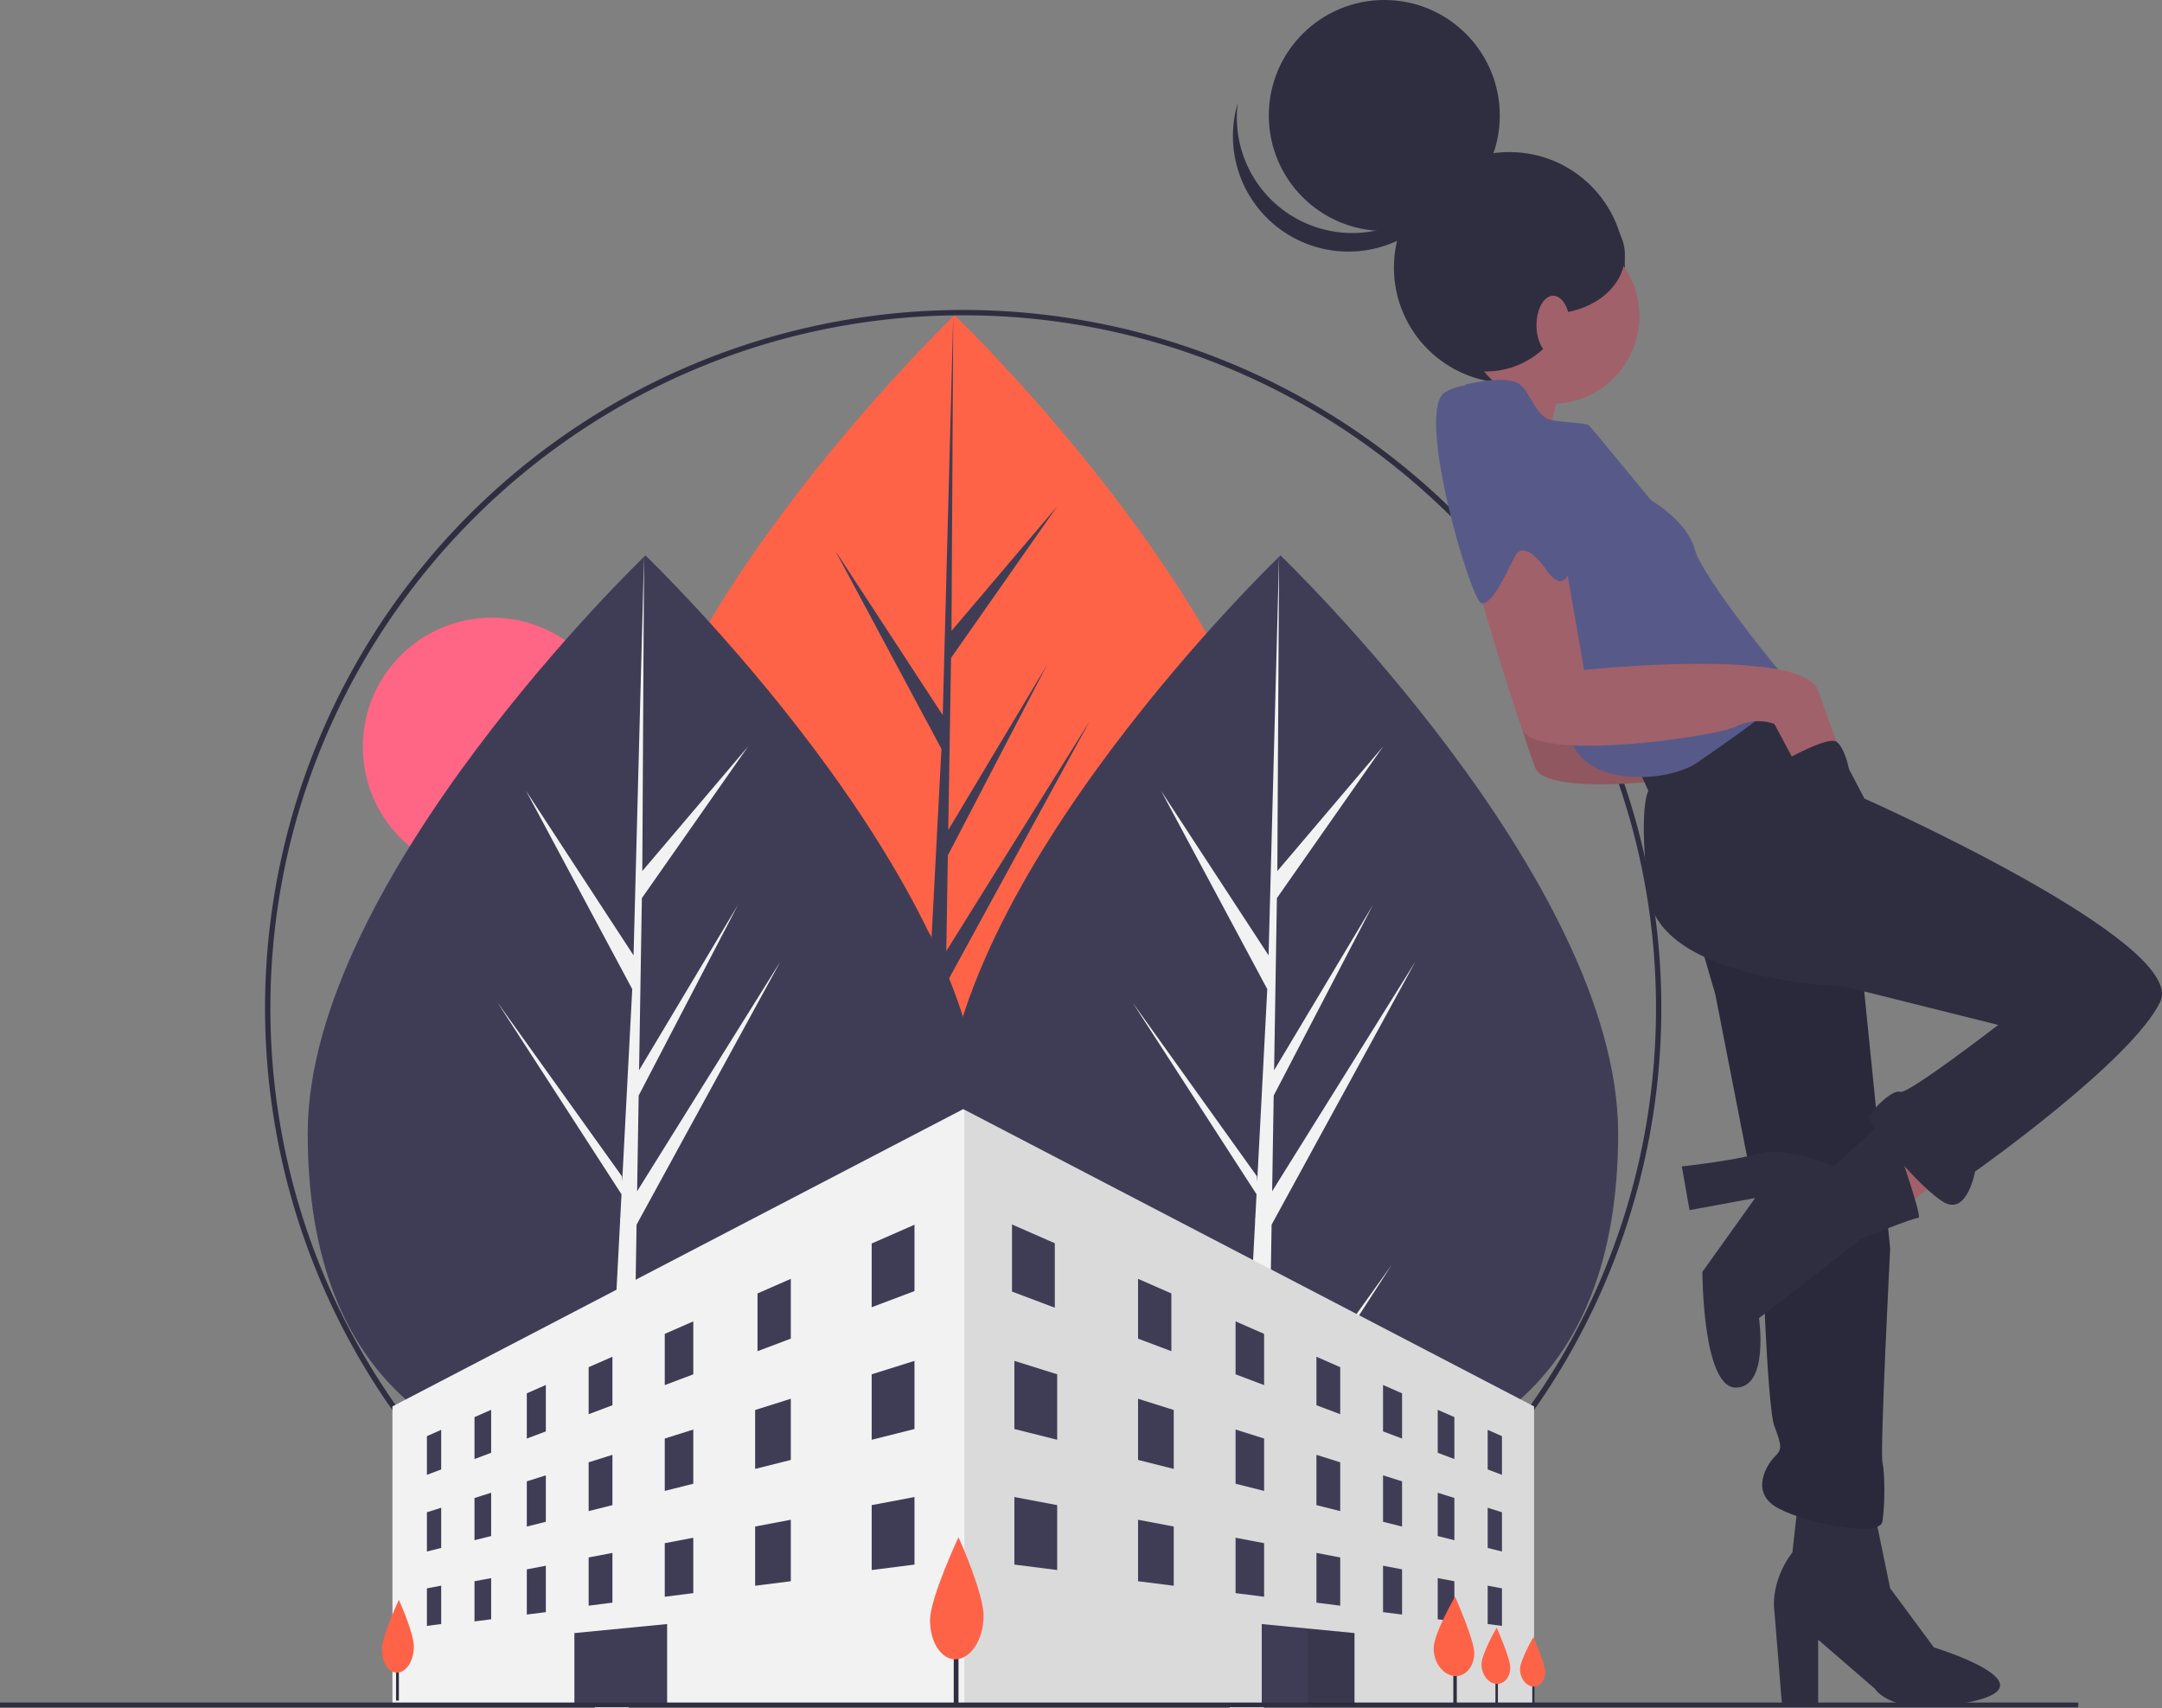 <svg id="ba5bbdf1-ea7e-4527-9dc4-6b83a9019784" data-name="Layer 1" xmlns="http://www.w3.org/2000/svg" width="921.176" height="727.902" viewBox="0 0 921.176 727.902"><rect x="0" y="0" width="921.176" height="727.902" fill="#808080" stroke="none"/><title>urban_design</title><circle cx="209.629" cy="318.196" r="55.042" fill="#ff6584"/><path d="M690.032,466.567c0,108.364-64.421,146.201-143.888,146.201S402.255,574.931,402.255,466.567,546.144,220.346,546.144,220.346,690.032,358.202,690.032,466.567Z" transform="translate(-139.412 -86.049)" fill="#ff6347"/><polygon points="401.49 510.143 402.963 419.451 464.292 307.253 403.194 405.225 403.857 364.446 446.124 283.272 404.032 353.655 404.032 353.655 405.224 280.313 450.485 215.688 405.411 268.78 406.155 134.297 401.477 312.328 401.862 304.984 355.844 234.547 401.124 319.082 396.836 400.993 396.708 398.819 343.659 324.694 396.548 406.499 396.011 416.743 395.915 416.897 395.959 417.738 385.081 625.552 399.615 625.552 401.359 518.212 454.118 436.607 401.49 510.143" fill="#3f3d56"/><path d="M828.864,568.917c0,108.364-64.421,146.201-143.888,146.201S541.088,677.282,541.088,568.917,684.976,322.696,684.976,322.696,828.864,460.553,828.864,568.917Z" transform="translate(-139.412 -86.049)" fill="#3f3d56"/><polygon points="540.322 612.493 541.796 521.802 603.124 409.604 542.027 507.575 542.689 466.797 584.957 385.623 542.864 456.005 542.864 456.006 544.056 382.663 589.317 318.039 544.243 371.131 544.988 236.647 540.309 414.679 540.694 407.335 494.676 336.898 539.956 421.433 535.668 503.343 535.54 501.169 482.491 427.045 535.38 508.85 534.844 519.094 534.747 519.248 534.791 520.089 523.913 727.902 538.447 727.902 540.191 620.562 592.95 538.958 540.322 612.493" fill="#f2f2f2"/><path d="M558.293,568.917c0,108.364-64.421,146.201-143.888,146.201S270.517,677.282,270.517,568.917,414.405,322.696,414.405,322.696,558.293,460.553,558.293,568.917Z" transform="translate(-139.412 -86.049)" fill="#3f3d56"/><polygon points="269.751 612.493 271.225 521.802 332.554 409.604 271.456 507.575 272.118 466.797 314.386 385.623 272.294 456.005 272.294 456.006 273.485 382.663 318.746 318.039 273.672 371.131 274.417 236.647 269.739 414.679 270.123 407.335 224.106 336.898 269.385 421.433 265.097 503.343 264.97 501.169 211.92 427.045 264.809 508.85 264.273 519.094 264.177 519.248 264.221 520.089 253.342 727.902 267.876 727.902 269.62 620.562 322.38 538.958 269.751 612.493" fill="#f2f2f2"/><path d="M549.807,813.035a297.461,297.461,0,1,1,210.336-87.124A295.513,295.513,0,0,1,549.807,813.035Zm0-592.65c-162.768,0-295.189,132.421-295.189,295.189S387.039,810.765,549.807,810.765,844.996,678.343,844.996,515.575,712.574,220.386,549.807,220.386Z" transform="translate(-139.412 -86.049)" fill="#2f2e41"/><polygon points="653.626 599.234 653.626 725.905 167.207 725.905 167.207 599.234 410.416 472.562 410.923 472.825 653.626 599.234" fill="#f2f2f2"/><polygon points="653.626 599.234 653.626 725.905 410.923 725.905 410.923 472.825 653.626 599.234" opacity="0.1"/><polygon points="389.642 550.085 371.402 556.972 371.402 529.818 389.642 521.823 389.642 550.085" fill="#3f3d56"/><polygon points="187.981 626.088 181.901 628.387 181.901 611.901 187.981 609.213 187.981 626.088" fill="#3f3d56"/><polygon points="209.262 618.994 202.168 621.653 202.168 603.794 209.262 600.68 209.262 618.994" fill="#3f3d56"/><polygon points="232.569 609.874 224.462 612.923 224.462 593.66 232.569 590.092 232.569 609.874" fill="#3f3d56"/><polygon points="260.944 598.727 250.81 602.552 250.81 582.513 260.944 578.067 260.944 598.727" fill="#3f3d56"/><polygon points="295.398 585.553 283.238 590.149 283.238 568.326 295.398 562.992 295.398 585.553" fill="#3f3d56"/><polygon points="336.947 570.352 322.76 575.697 322.76 551.098 336.947 544.879 336.947 570.352" fill="#3f3d56"/><polygon points="187.981 659.529 181.901 661.058 181.901 644.329 187.981 642.406 187.981 659.529" fill="#3f3d56"/><polygon points="209.262 654.463 202.168 656.239 202.168 638.249 209.262 636.013 209.262 654.463" fill="#3f3d56"/><polygon points="232.569 648.382 224.462 650.419 224.462 631.155 232.569 628.598 232.569 648.382" fill="#3f3d56"/><polygon points="260.944 641.289 250.81 643.834 250.81 623.048 260.944 619.859 260.944 641.289" fill="#3f3d56"/><polygon points="295.398 632.168 283.238 635.237 283.238 612.914 295.398 609.089 295.398 632.168" fill="#3f3d56"/><polygon points="336.947 622.035 321.746 625.858 321.746 600.754 336.947 595.971 336.947 622.035" fill="#3f3d56"/><polygon points="389.642 608.861 371.402 613.446 371.402 585.553 389.642 579.831 389.642 608.861" fill="#3f3d56"/><polygon points="389.642 666.623 371.402 668.945 371.402 641.289 389.642 637.839 389.642 666.623" fill="#3f3d56"/><polygon points="187.981 691.957 181.901 692.739 181.901 676.757 187.981 675.598 187.981 691.957" fill="#3f3d56"/><polygon points="209.262 689.931 202.168 690.825 202.168 673.717 209.262 672.386 209.262 689.931" fill="#3f3d56"/><polygon points="232.569 686.89 224.462 687.916 224.462 668.65 232.569 667.105 232.569 686.89" fill="#3f3d56"/><polygon points="260.944 682.837 250.81 684.132 250.81 663.583 260.944 661.65 260.944 682.837" fill="#3f3d56"/><polygon points="295.398 678.783 283.238 680.326 283.238 657.503 295.398 655.187 295.398 678.783" fill="#3f3d56"/><polygon points="336.947 673.717 321.746 675.638 321.746 650.409 336.947 647.524 336.947 673.717" fill="#3f3d56"/><polygon points="633.865 626.088 639.946 628.387 639.946 611.901 633.865 609.213 633.865 626.088" fill="#3f3d56"/><polygon points="612.584 618.994 619.678 621.653 619.678 603.794 612.584 600.68 612.584 618.994" fill="#3f3d56"/><polygon points="589.277 609.874 597.384 612.923 597.384 593.66 589.277 590.092 589.277 609.874" fill="#3f3d56"/><polygon points="560.902 598.727 571.036 602.552 571.036 582.513 560.902 578.067 560.902 598.727" fill="#3f3d56"/><polygon points="526.448 585.553 538.608 590.149 538.608 568.326 526.448 562.992 526.448 585.553" fill="#3f3d56"/><polygon points="484.899 570.352 499.087 575.697 499.087 551.098 484.899 544.879 484.899 570.352" fill="#3f3d56"/><polygon points="633.865 659.529 639.946 661.058 639.946 644.329 633.865 642.406 633.865 659.529" fill="#3f3d56"/><polygon points="612.584 654.463 619.678 656.239 619.678 638.249 612.584 636.013 612.584 654.463" fill="#3f3d56"/><polygon points="589.277 648.382 597.384 650.419 597.384 631.155 589.277 628.598 589.277 648.382" fill="#3f3d56"/><polygon points="560.902 641.289 571.036 643.834 571.036 623.048 560.902 619.859 560.902 641.289" fill="#3f3d56"/><polygon points="526.448 632.168 538.608 635.237 538.608 612.914 526.448 609.089 526.448 632.168" fill="#3f3d56"/><polygon points="484.899 622.035 500.1 625.858 500.1 600.754 484.899 595.971 484.899 622.035" fill="#3f3d56"/><polygon points="432.204 608.861 450.445 613.446 450.445 585.553 432.204 579.831 432.204 608.861" fill="#3f3d56"/><polygon points="432.204 666.623 450.445 668.945 450.445 641.289 432.204 637.839 432.204 666.623" fill="#3f3d56"/><polygon points="633.865 691.957 639.946 692.739 639.946 676.757 633.865 675.598 633.865 691.957" fill="#3f3d56"/><polygon points="612.584 689.931 619.678 690.825 619.678 673.717 612.584 672.386 612.584 689.931" fill="#3f3d56"/><polygon points="589.277 686.89 597.384 687.916 597.384 668.65 589.277 667.105 589.277 686.89" fill="#3f3d56"/><polygon points="560.902 682.837 571.036 684.132 571.036 663.583 560.902 661.65 560.902 682.837" fill="#3f3d56"/><polygon points="526.448 678.783 538.608 680.326 538.608 657.503 526.448 655.187 526.448 678.783" fill="#3f3d56"/><polygon points="484.899 673.717 500.1 675.638 500.1 650.409 484.899 647.524 484.899 673.717" fill="#3f3d56"/><polygon points="449.431 557.179 431.191 550.3 431.191 521.711 449.431 529.709 449.431 557.179" fill="#3f3d56"/><rect x="619.22" y="703.349" width="1.487" height="23.789" fill="#2f2e41"/><rect x="637.171" y="709.825" width="1.054" height="16.857" fill="#2f2e41"/><rect x="652.866" y="711.883" width="0.926" height="14.815" fill="#2f2e41"/><polygon points="577.116 695.808 577.116 726.412 557.356 726.382 537.595 726.351 537.595 691.957 557.356 693.883 577.116 695.808" fill="#3f3d56"/><polygon points="244.73 726.412 284.251 726.349 284.251 691.957 244.73 695.804 244.73 726.412" fill="#3f3d56"/><rect y="725.399" width="885.5" height="2.027" fill="#2f2e41"/><polygon points="577.116 695.808 577.116 726.412 557.356 726.382 557.356 693.883 577.116 695.808" opacity="0.1"/><rect x="406.363" y="698.544" width="2.027" height="28.374" fill="#2f2e41"/><path d="M558.484,774.491c0,9.943-5.311,18.24-11.696,18.525-6.207.277-11.114-7.163-11.114-16.612s12.127-35.387,12.127-35.387S558.484,764.549,558.484,774.491Z" transform="translate(-139.412 -86.049)" fill="#ff6347"/><rect x="168.746" y="707.638" width="1.209" height="16.925" fill="#2f2e41"/><path d="M315.739,787.661c0,5.931-3.168,10.88-6.976,11.05-3.702.165-6.629-4.273-6.629-9.908s7.234-21.107,7.234-21.107S315.739,781.731,315.739,787.661Z" transform="translate(-139.412 -86.049)" fill="#ff6347"/><path d="M767.554,790.337c0,5.64-3.555,10.046-8.178,9.829-4.909-.23-9.117-5.525-9.117-11.814s9.117-22,9.117-22S767.554,784.696,767.554,790.337Z" transform="translate(-139.412 -86.049)" fill="#ff6347"/><path d="M782.904,796.539c0,3.997-2.519,7.119-5.795,6.965-3.478-.163-6.46-3.915-6.46-8.371s6.46-15.589,6.46-15.589S782.904,792.542,782.904,796.539Z" transform="translate(-139.412 -86.049)" fill="#ff6347"/><path d="M797.834,798.517c0,3.513-2.214,6.256-5.093,6.121-3.057-.143-5.678-3.441-5.678-7.357s5.678-13.701,5.678-13.701S797.834,795.004,797.834,798.517Z" transform="translate(-139.412 -86.049)" fill="#ff6347"/><path d="M805.03,249.3s-9.864,29.591-4.384,36.167-32.879-19.727-32.879-19.727l20.823-24.111Z" transform="translate(-139.412 -86.049)" fill="#a0616a"/><circle cx="643.124" cy="113.996" r="49.207" fill="#2f2e41"/><polygon points="834.397 496.424 809.19 516.152 794.942 493.136 820.149 475.601 834.397 496.424" fill="#a0616a"/><path d="M938.19,730.977l6.576,31.783,18.631,25.207s50.414,15.344,16.439,23.015-41.647-5.48-41.647-5.48L914.079,784.679V813.174H898.735l-3.288-40.551s-2.192-12.056,7.672-25.207l2.192-19.727Z" transform="translate(-139.412 -86.049)" fill="#2f2e41"/><path d="M811.058,337.525l8.768,50.414s93.157-9.864,99.733,8.768,8.768,24.111,8.768,24.111l-18.631,6.576-8.768-16.439a20.816,20.816,0,0,0-16.439,1.096c-8.768,4.384-85.485,15.344-90.965,1.096s-20.823-66.854-20.823-66.854l23.015-18.631Z" transform="translate(-139.412 -86.049)" fill="#a0616a"/><path d="M811.058,337.525l8.768,50.414s93.157-9.864,99.733,8.768,8.768,24.111,8.768,24.111l-18.631,6.576-8.768-16.439a20.816,20.816,0,0,0-16.439,1.096c-8.768,4.384-85.485,15.344-90.965,1.096s-20.823-66.854-20.823-66.854l23.015-18.631Z" transform="translate(-139.412 -86.049)" opacity="0.1"/><path d="M862.568,483.288l7.672,26.303,19.727,100.829s2.192,74.526,5.48,83.293,3.288,9.864,0,13.152-9.864,14.248,0,20.823,44.935,14.248,46.031,6.576,1.096-19.727,0-25.207,3.288-90.965,3.288-90.965L931.614,487.672l-44.935-20.823Z" transform="translate(-139.412 -86.049)" fill="#2f2e41"/><path d="M862.568,483.288l7.672,26.303,19.727,100.829s2.192,74.526,5.48,83.293,3.288,9.864,0,13.152-9.864,14.248,0,20.823,44.935,14.248,46.031,6.576,1.096-19.727,0-25.207,3.288-90.965,3.288-90.965L931.614,487.672l-44.935-20.823Z" transform="translate(-139.412 -86.049)" opacity="0.1"/><path d="M909.695,380.268l24.111,46.031s138.092,61.374,126.036,86.581-78.91,72.334-78.91,72.334-3.288,18.631-13.152,13.152-33.975-33.975-31.783-37.263,9.864-10.96,13.152-9.864,41.647-28.495,41.647-28.495l-65.758-16.439s-78.91-2.192-83.293-39.455,0-43.839,0-43.839l-5.48-12.056L881.2,383.555Z" transform="translate(-139.412 -86.049)" fill="#2f2e41"/><path d="M943.67,562.198l-23.015,20.823s-19.727-8.768-31.783-5.48-32.879,5.48-32.879,5.48l3.288,18.631,27.962-5.159-22.482,31.462s0,49.318,14.248,49.318,9.864-29.591,9.864-29.591l43.839-33.975s21.919-8.768,24.111-8.768S943.67,562.198,943.67,562.198Z" transform="translate(-139.412 -86.049)" fill="#2f2e41"/><circle cx="661.234" cy="134.756" r="37.263" fill="#a0616a"/><path d="M763.931,249.848s17.535-4.384,23.015,0,6.576,14.248,14.248,15.344,14.248,1.096,15.344,2.192,26.303,31.783,26.303,31.783,15.344,8.768,18.631,20.823,36.167,52.606,40.551,56.99-28.495,26.303-39.455,33.975-42.743,10.96-52.606-6.576S746.396,272.863,763.931,249.848Z" transform="translate(-139.412 -86.049)" fill="#575a89"/><path d="M805.578,321.085l8.768,50.414s93.157-9.864,99.733,8.768,8.768,24.111,8.768,24.111L904.215,410.955l-8.768-16.439a20.816,20.816,0,0,0-16.439,1.096c-8.768,4.384-85.485,15.344-90.965,1.096s-20.823-66.854-20.823-66.854l23.015-18.631Z" transform="translate(-139.412 -86.049)" fill="#a0616a"/><path d="M784.634,254.459s26.424,55.667,24.232,71.011-9.864,4.384-9.864,4.384-9.864-15.344-14.248-6.576-9.864,20.823-14.248,19.727-28.495-82.197-15.344-89.869S784.634,254.459,784.634,254.459Z" transform="translate(-139.412 -86.049)" fill="#575a89"/><circle cx="589.817" cy="49.207" r="49.207" fill="#2f2e41"/><path d="M686.785,176.002a49.209,49.209,0,0,0,75.988-25.838,49.21,49.21,0,1,1-95.989-20.179A49.191,49.191,0,0,0,686.785,176.002Z" transform="translate(-139.412 -86.049)" fill="#2f2e41"/><circle cx="633.002" cy="122.197" r="36.085" fill="#2f2e41"/><ellipse cx="660.347" cy="108.665" rx="31.984" ry="25.013" fill="#2f2e41"/><ellipse cx="661.782" cy="138.591" rx="7.124" ry="12.604" fill="#a0616a"/><path d="M898.981,410.476s19.402-11.131,23.003-8.34,5.202,11.525,5.202,11.525l-22.424,8.801-6.576-12.056Z" transform="translate(-139.412 -86.049)" fill="#2f2e41"/></svg>